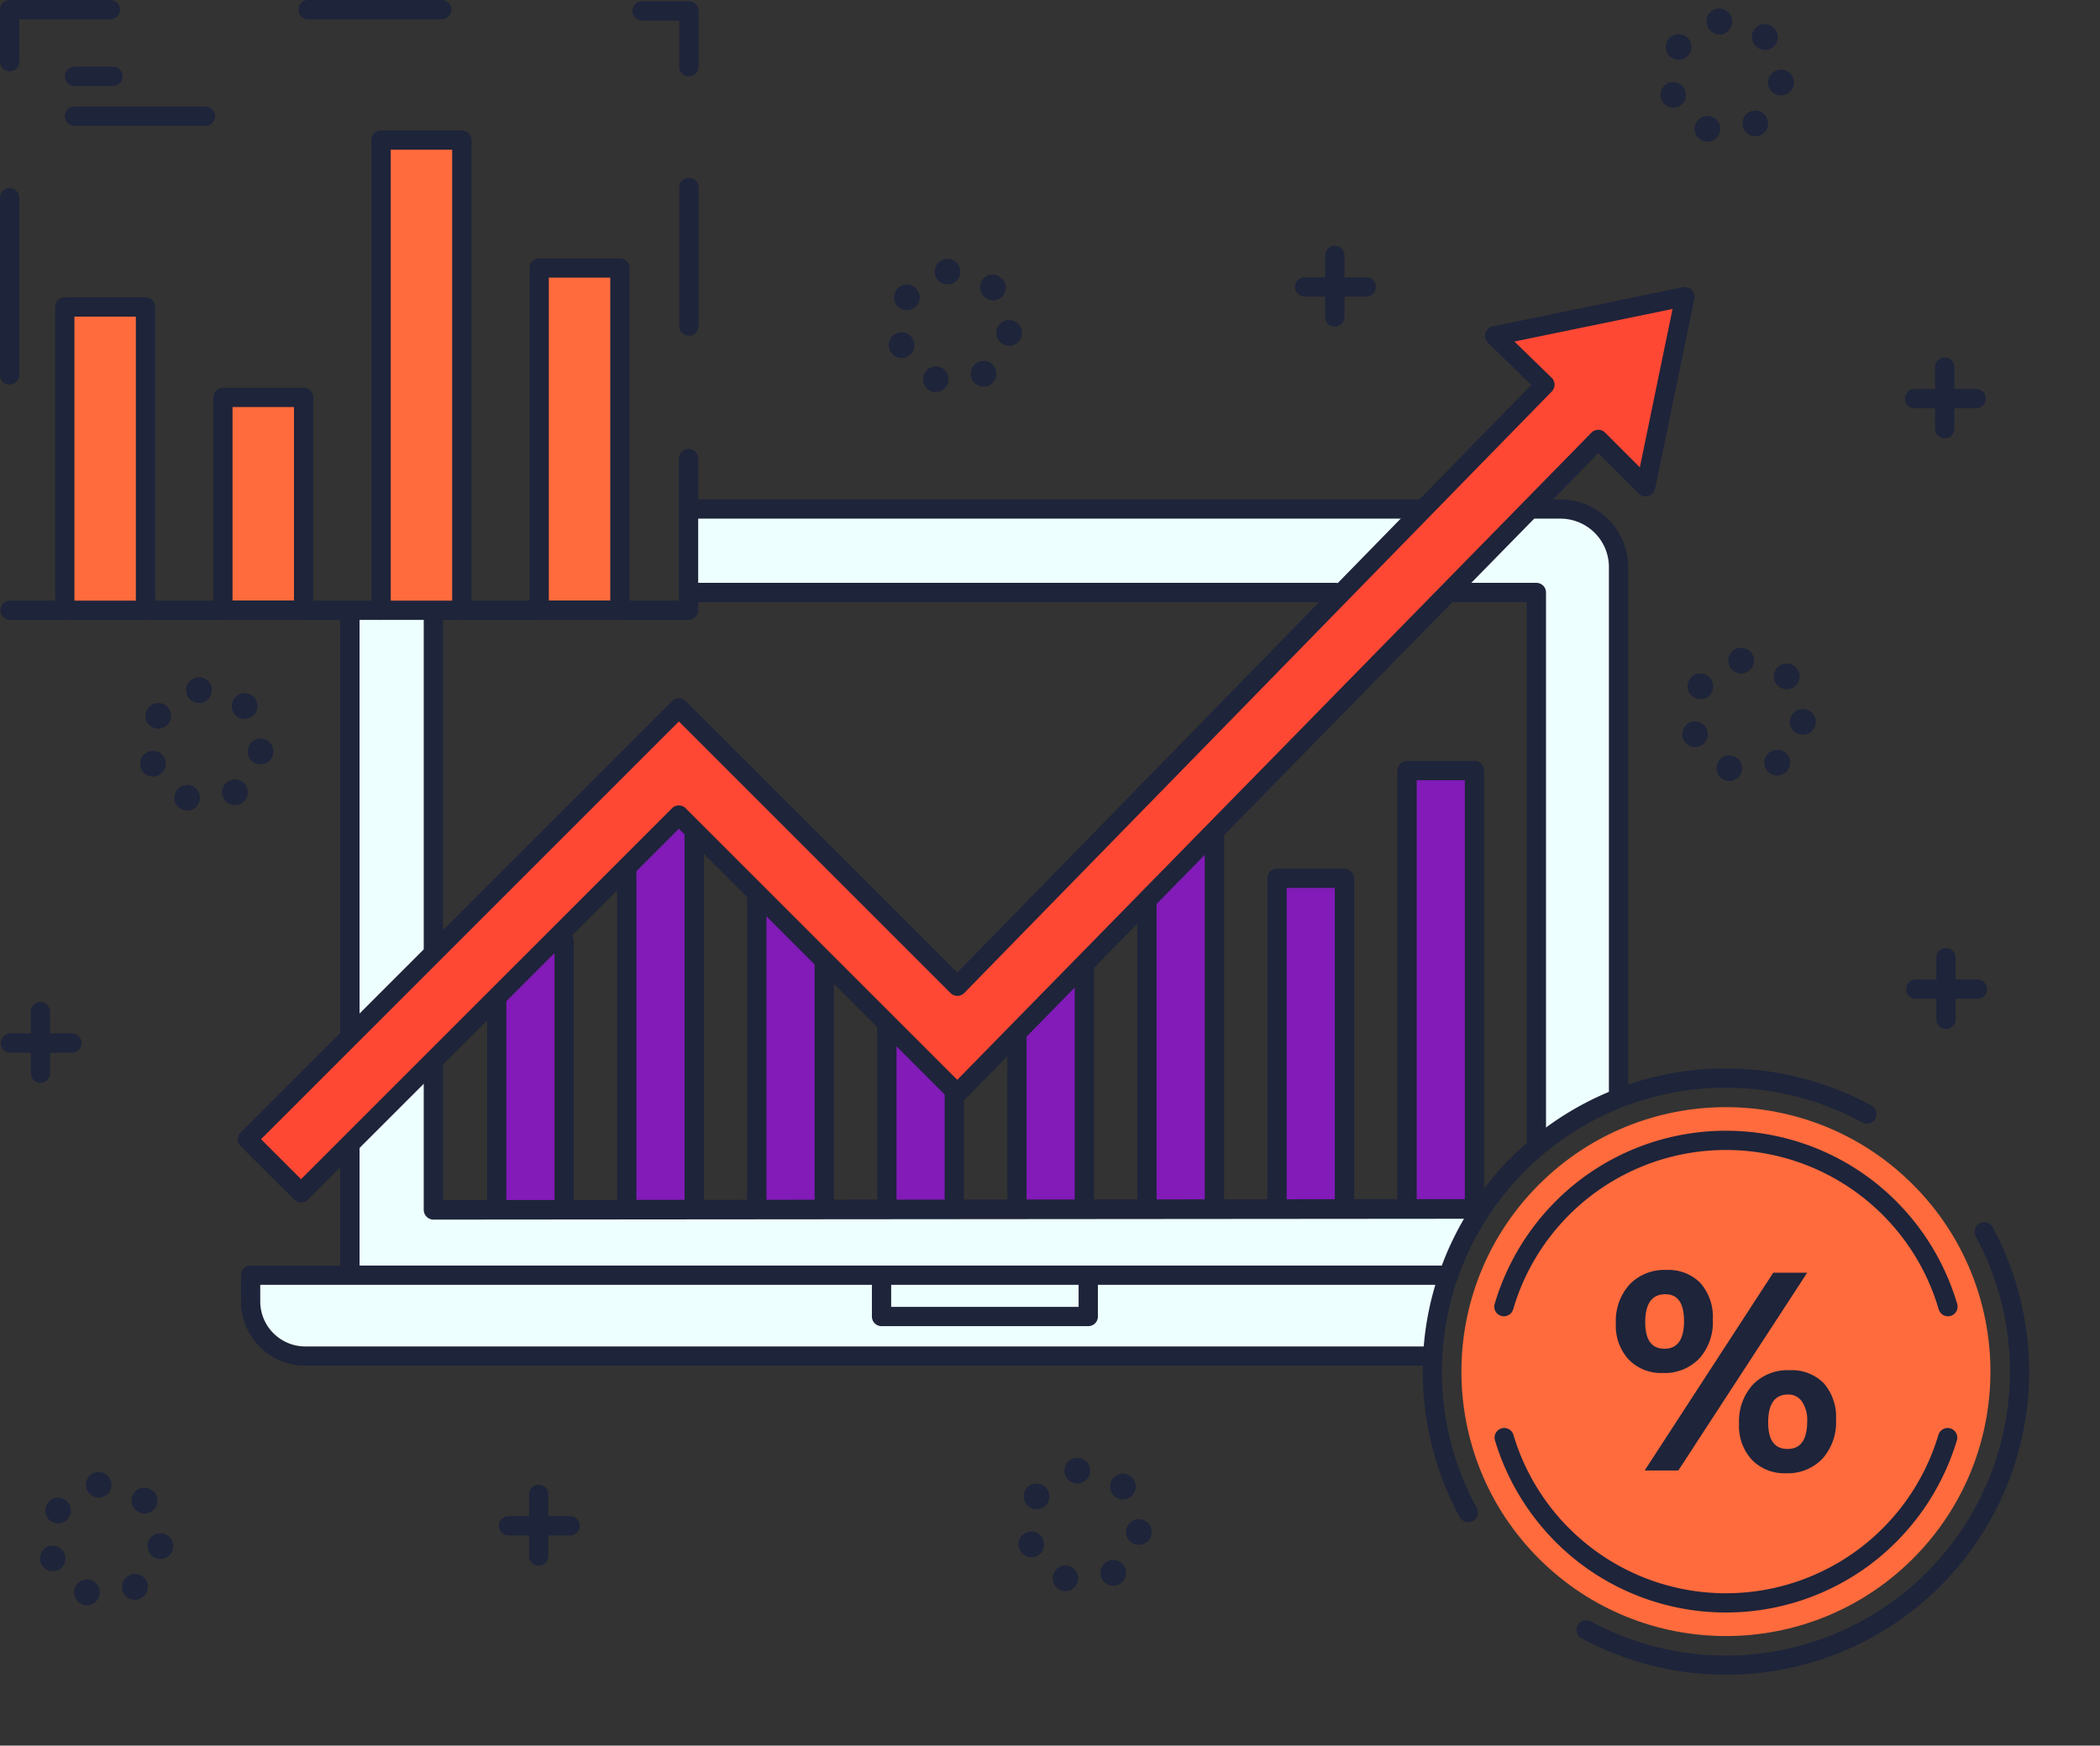 <svg xmlns="http://www.w3.org/2000/svg" width="270" height="224.481" viewBox="0 0 270 224.481">
  <rect x="0" y="0" width="270" height="224.481" fill="#333333" stroke="none"/>
  <g id="Group_1838" data-name="Group 1838" transform="translate(-11002.703 -10932.547)">
    <rect id="Rectangle_392" data-name="Rectangle 392" width="10.375" height="38.995" transform="translate(11011.03 10972.028)" fill="#ff6b3d"/>
    <rect id="Rectangle_393" data-name="Rectangle 393" width="10.375" height="27.368" transform="translate(11031.363 10983.653)" fill="#ff6b3d"/>
    <rect id="Rectangle_394" data-name="Rectangle 394" width="10.375" height="60.46" transform="translate(11051.695 10950.563)" fill="#ff6b3d"/>
    <rect id="Rectangle_395" data-name="Rectangle 395" width="10.375" height="44.003" transform="translate(11072.028 10967.019)" fill="#ff6b3d"/>
    <rect id="Rectangle_396" data-name="Rectangle 396" width="8.667" height="56.137" transform="translate(11183.608 11031.649)" fill="#821bb8"/>
    <rect id="Rectangle_397" data-name="Rectangle 397" width="8.667" height="42.289" transform="translate(11166.889 11045.498)" fill="#821bb8"/>
    <path id="Path_2395" data-name="Path 2395" d="M11895.926,11631.445h8.667v-47.736l-8.667,7.924Z" transform="translate(-745.757 -543.659)" fill="#821bb8"/>
    <path id="Path_2396" data-name="Path 2396" d="M11794.648,11712.223h8.667v-31.764l-8.667,9.331Z" transform="translate(-661.2 -624.437)" fill="#821bb8"/>
    <path id="Path_2397" data-name="Path 2397" d="M11693.249,11753.57h8.667v-15.449l-8.667-8.139Z" transform="translate(-576.541 -665.784)" fill="#821bb8"/>
    <path id="Path_2398" data-name="Path 2398" d="M11591.973,11668.074h8.667v-31.765l-8.667-8.729Z" transform="translate(-491.985 -580.288)" fill="#821bb8"/>
    <path id="Path_2399" data-name="Path 2399" d="M11490.634,11574.583v43.28h8.667l.03-47.737-1.967-2.686Z" transform="translate(-407.376 -530.077)" fill="#821bb8"/>
    <path id="Path_2400" data-name="Path 2400" d="M11389.235,11692.612h8.667l.022-35.643-8.689,8.689Z" transform="translate(-322.718 -604.825)" fill="#821bb8"/>
    <path id="Path_2401" data-name="Path 2401" d="M11362.217,11174.914l-75.546,77.36-35.8-35.8-55.473,55.473,6.893,6.893,48.58-48.58,35.8,35.8,82.411-84.113,6.091,6.091,5.043-24.457-24.458,5.043Z" transform="translate(-160.878 -192.891)" fill="#ff4834"/>
    <path id="Path_2402" data-name="Path 2402" d="M11197.879,11929.2a7.062,7.062,0,0,0,7.063,7.062h143.987l1.967-10.4h-153.017Z" transform="translate(-162.953 -829.322)" fill="#eff"/>
    <path id="Path_2403" data-name="Path 2403" d="M11285.435,11760.58l-10.731,10.9v16.5h140.335l4.36-8.916h-133.964Z" transform="translate(-227.095 -691.33)" fill="#eff"/>
    <path id="Path_2404" data-name="Path 2404" d="M11275.516,11463.73l10.731-10.9v-43.254h-10.731Z" transform="translate(-227.773 -398.278)" fill="#eff"/>
    <path id="Path_2405" data-name="Path 2405" d="M11538.912,11339.812h83.225l10.73-10.731h-93.955Z" transform="translate(-447.684 -331.068)" fill="#eff"/>
    <path id="Path_2406" data-name="Path 2406" d="M12148.574,11329.148l-4.842-.084-10.718,10.811h10.845v70.335l10.565-5.613v-69.569A5.8,5.8,0,0,0,12148.574,11329.148Z" transform="translate(-943.704 -331.055)" fill="#eff"/>
    <circle id="Ellipse_79" data-name="Ellipse 79" cx="34.008" cy="34.008" r="34.008" transform="translate(11176.513 11108.933) rotate(-45)" fill="#ff6b3d"/>
    <path id="Path_2407" data-name="Path 2407" d="M11344.634,11918.359h-153.017a1.237,1.237,0,0,0-1.237,1.238v3.376a8.271,8.271,0,0,0,8.263,8.263h144.024a1.238,1.238,0,1,0,0-2.477h-144.024a5.793,5.793,0,0,1-5.786-5.786v-2.139h151.777a1.238,1.238,0,1,0,0-2.476Z" transform="translate(-156.693 -823.061)" fill="#1e243a"/>
    <path id="Path_2408" data-name="Path 2408" d="M11709.521,11919.047a1.239,1.239,0,0,0-1.238,1.238v3.962h-24.1v-3.962a1.238,1.238,0,0,0-2.477,0v5.2a1.238,1.238,0,0,0,1.238,1.237h26.58a1.238,1.238,0,0,0,1.238-1.237v-5.2A1.239,1.239,0,0,0,11709.521,11919.047Z" transform="translate(-566.901 -823.635)" fill="#1e243a"/>
    <path id="Path_2409" data-name="Path 2409" d="M12192.211,11321.547h-3.77a1.238,1.238,0,1,0,0,2.476h3.77a6.236,6.236,0,0,1,6.3,6.3v67.989a1.238,1.238,0,0,0,2.476,0v-67.989a8.736,8.736,0,0,0-8.777-8.779Z" transform="translate(-988.947 -324.779)" fill="#1e243a"/>
    <path id="Path_2410" data-name="Path 2410" d="M11632.225,11321.547h-92.783a1.238,1.238,0,0,0,0,2.476h92.783a1.238,1.238,0,0,0,0-2.476Z" transform="translate(-447.093 -324.779)" fill="#1e243a"/>
    <path id="Path_2411" data-name="Path 2411" d="M11268.941,11402.047a1.239,1.239,0,0,0-1.238,1.238v54.151a1.238,1.238,0,0,0,2.477,0v-54.151A1.238,1.238,0,0,0,11268.941,11402.047Z" transform="translate(-221.25 -391.989)" fill="#1e243a"/>
    <path id="Path_2412" data-name="Path 2412" d="M11268.941,11819.047a1.238,1.238,0,0,0-1.238,1.237v15.85a1.238,1.238,0,0,0,2.477,0v-15.85A1.237,1.237,0,0,0,11268.941,11819.047Z" transform="translate(-221.25 -740.144)" fill="#1e243a"/>
    <path id="Path_2413" data-name="Path 2413" d="M11618.988,11386.547h-82.547a1.238,1.238,0,0,0,0,2.477h82.547a1.238,1.238,0,1,0,0-2.477Z" transform="translate(-444.589 -379.047)" fill="#1e243a"/>
    <path id="Path_2414" data-name="Path 2414" d="M11333.941,11406.047a1.239,1.239,0,0,0-1.238,1.239v42.593a1.238,1.238,0,1,0,2.477,0v-42.593A1.239,1.239,0,0,0,11333.941,11406.047Z" transform="translate(-275.519 -395.328)" fill="#1e243a"/>
    <path id="Path_2415" data-name="Path 2415" d="M11467.771,11771.786h0l-132.592.132v-17.632a1.238,1.238,0,1,0-2.477,0v18.872a1.276,1.276,0,0,0,.363.892,1.255,1.255,0,0,0,.875.377h0l133.83-.11a1.265,1.265,0,0,0,0-2.53Z" transform="translate(-275.519 -685.041)" fill="#1e243a"/>
    <path id="Path_2416" data-name="Path 2416" d="M12137.42,11386.547h-10.979a1.238,1.238,0,0,0,0,2.477h9.74v69.174a1.238,1.238,0,0,0,2.477,0v-70.412A1.238,1.238,0,0,0,12137.42,11386.547Z" transform="translate(-937.182 -379.047)" fill="#1e243a"/>
    <path id="Path_2417" data-name="Path 2417" d="M11373.7,11156.105l-24.457,5.044a1.237,1.237,0,0,0-.614,2.1l5.57,5.427-73.8,75.577-34.919-34.919a1.24,1.24,0,0,0-1.752,0l-55.472,55.472a1.238,1.238,0,0,0,0,1.751l6.892,6.893a1.24,1.24,0,0,0,1.752,0l47.7-47.7,34.93,34.93a1.237,1.237,0,0,0,.875.362h.007a1.238,1.238,0,0,0,.878-.372l81.535-83.22,5.207,5.207a1.237,1.237,0,0,0,2.087-.626l5.044-24.457a1.238,1.238,0,0,0-1.463-1.463Zm-5.542,23.171-4.467-4.468a1.222,1.222,0,0,0-.882-.362,1.237,1.237,0,0,0-.878.371l-81.535,83.221-34.92-34.921a1.24,1.24,0,0,0-1.752,0l-47.7,47.7-5.142-5.141,53.722-53.722,34.93,34.931a1.24,1.24,0,0,0,.875.361h.008a1.236,1.236,0,0,0,.878-.372l75.546-77.362a1.238,1.238,0,0,0-.021-1.752l-4.786-4.662,20.329-4.191Z" transform="translate(-154.617 -186.629)" fill="#1e243a"/>
    <path id="Path_2418" data-name="Path 2418" d="M11383.277,11706.08a1.237,1.237,0,0,0-1.238,1.238v26.3a1.238,1.238,0,0,0,2.477,0v-26.3A1.237,1.237,0,0,0,11383.277,11706.08Z" transform="translate(-316.71 -645.828)" fill="#1e243a"/>
    <path id="Path_2419" data-name="Path 2419" d="M11435.774,11658.08a1.238,1.238,0,0,0-1.238,1.238v34.221a1.238,1.238,0,0,0,2.477,0v-34.221A1.238,1.238,0,0,0,11435.774,11658.08Z" transform="translate(-360.54 -605.752)" fill="#1e243a"/>
    <path id="Path_2420" data-name="Path 2420" d="M11484.554,11603.2a1.237,1.237,0,0,0-1.237,1.239v43.279a1.238,1.238,0,1,0,2.477,0v-43.279A1.238,1.238,0,0,0,11484.554,11603.2Z" transform="translate(-401.267 -559.936)" fill="#1e243a"/>
    <path id="Path_2421" data-name="Path 2421" d="M11537.054,11576.21a1.238,1.238,0,0,0-1.239,1.237v47.737a1.238,1.238,0,0,0,2.477,0v-47.737A1.237,1.237,0,0,0,11537.054,11576.21Z" transform="translate(-445.098 -537.399)" fill="#1e243a"/>
    <path id="Path_2422" data-name="Path 2422" d="M11585.831,11625.969a1.238,1.238,0,0,0-1.237,1.238v39.522a1.238,1.238,0,0,0,2.477,0v-39.522A1.238,1.238,0,0,0,11585.831,11625.969Z" transform="translate(-485.824 -578.942)" fill="#1e243a"/>
    <path id="Path_2423" data-name="Path 2423" d="M11638.329,11678.2a1.239,1.239,0,0,0-1.238,1.238v30.9a1.238,1.238,0,0,0,2.477,0v-30.9A1.239,1.239,0,0,0,11638.329,11678.2Z" transform="translate(-529.654 -622.554)" fill="#1e243a"/>
    <path id="Path_2424" data-name="Path 2424" d="M11687.108,11726.08a1.238,1.238,0,0,0-1.237,1.239v22.994a1.238,1.238,0,0,0,2.477,0v-22.994A1.24,1.24,0,0,0,11687.108,11726.08Z" transform="translate(-570.381 -662.526)" fill="#1e243a"/>
    <path id="Path_2425" data-name="Path 2425" d="M11739.606,11778.747a1.237,1.237,0,0,0-1.238,1.237v14.3a1.238,1.238,0,0,0,2.477,0v-14.3A1.238,1.238,0,0,0,11739.606,11778.747Z" transform="translate(-614.211 -706.498)" fill="#1e243a"/>
    <path id="Path_2426" data-name="Path 2426" d="M11788.387,11733.292a1.238,1.238,0,0,0-1.237,1.238v21.8a1.238,1.238,0,0,0,2.477,0v-21.8A1.239,1.239,0,0,0,11788.387,11733.292Z" transform="translate(-654.939 -668.547)" fill="#1e243a"/>
    <path id="Path_2427" data-name="Path 2427" d="M11840.886,11678.2a1.238,1.238,0,0,0-1.238,1.238v30.9a1.238,1.238,0,0,0,2.477,0v-30.9A1.239,1.239,0,0,0,11840.886,11678.2Z" transform="translate(-698.77 -622.554)" fill="#1e243a"/>
    <path id="Path_2428" data-name="Path 2428" d="M11889.664,11629.413a1.237,1.237,0,0,0-1.237,1.237v38.954a1.238,1.238,0,1,0,2.476,0v-38.954A1.238,1.238,0,0,0,11889.664,11629.413Z" transform="translate(-739.496 -581.818)" fill="#1e243a"/>
    <path id="Path_2429" data-name="Path 2429" d="M11942.161,11576.21a1.237,1.237,0,0,0-1.237,1.237v47.737a1.238,1.238,0,0,0,2.477,0v-47.737A1.237,1.237,0,0,0,11942.161,11576.21Z" transform="translate(-783.326 -537.399)" fill="#1e243a"/>
    <path id="Path_2430" data-name="Path 2430" d="M11999.609,11609.209h-8.667a1.238,1.238,0,0,0-1.238,1.237v42.289a1.239,1.239,0,0,0,2.478,0v-41.051h6.189v41.051a1.239,1.239,0,0,0,2.478,0v-42.289A1.238,1.238,0,0,0,11999.609,11609.209Z" transform="translate(-824.053 -564.95)" fill="#1e243a"/>
    <path id="Path_2431" data-name="Path 2431" d="M12100.888,11525.33h-8.666a1.238,1.238,0,0,0-1.239,1.237v56.137a1.239,1.239,0,0,0,2.478,0v-54.9h6.189v54.9a1.238,1.238,0,0,0,2.477,0v-56.137A1.238,1.238,0,0,0,12100.888,11525.33Z" transform="translate(-908.611 -494.918)" fill="#1e243a"/>
    <path id="Path_2432" data-name="Path 2432" d="M12271.807,11933.176a6.928,6.928,0,0,0,1.757-4.983,6.635,6.635,0,0,0-1.589-4.735,5.759,5.759,0,0,0-4.407-1.686,6.18,6.18,0,0,0-4.708,1.863,7.017,7.017,0,0,0-1.764,5.035,6.382,6.382,0,0,0,1.658,4.629,5.79,5.79,0,0,0,4.371,1.722A6.163,6.163,0,0,0,12271.807,11933.176Zm-6.935-4.682q0-3.6,2.589-3.6,2.4,0,2.4,3.458,0,3.546-2.519,3.547Q12264.873,11931.9,12264.872,11928.494Z" transform="translate(-1050.64 -825.91)" fill="#1e243a"/>
    <path id="Path_2433" data-name="Path 2433" d="M12300.074,11923.92l-16.529,25.432h4.327l16.565-25.432Z" transform="translate(-1069.383 -827.704)" fill="#1e243a"/>
    <path id="Path_2434" data-name="Path 2434" d="M12363.5,11999.867a6.18,6.18,0,0,0-4.708,1.862,7.02,7.02,0,0,0-1.766,5.037,6.389,6.389,0,0,0,1.659,4.629,5.793,5.793,0,0,0,4.371,1.72,6.128,6.128,0,0,0,4.682-1.862,6.987,6.987,0,0,0,1.756-5,6.591,6.591,0,0,0-1.578-4.717A5.79,5.79,0,0,0,12363.5,11999.867Zm-.231,10.127q-2.5,0-2.5-3.405,0-3.6,2.57-3.6a2.1,2.1,0,0,1,1.773.9,4.2,4.2,0,0,1,.675,2.555Q12365.785,12009.995,12363.266,12009.994Z" transform="translate(-1130.731 -891.113)" fill="#1e243a"/>
    <path id="Path_2435" data-name="Path 2435" d="M12214.932,11819.628a30.983,30.983,0,0,0-37.481,0,31.221,31.221,0,0,0-10.994,15.966,1.238,1.238,0,0,0,2.377.694,28.507,28.507,0,0,1,54.716,0,1.241,1.241,0,0,0,1.188.891,1.262,1.262,0,0,0,.348-.05,1.238,1.238,0,0,0,.841-1.535A31.21,31.21,0,0,0,12214.932,11819.628Z" transform="translate(-971.583 -735.361)" fill="#1e243a"/>
    <path id="Path_2436" data-name="Path 2436" d="M12225.251,12044.9a1.239,1.239,0,0,0-1.54.834,28.506,28.506,0,0,1-54.639,0,1.238,1.238,0,0,0-2.374.706,31.219,31.219,0,0,0,11.01,15.868,30.983,30.983,0,0,0,37.368,0,31.223,31.223,0,0,0,11.009-15.868A1.239,1.239,0,0,0,12225.251,12044.9Z" transform="translate(-971.784 -928.664)" fill="#1e243a"/>
    <path id="Path_2437" data-name="Path 2437" d="M12168.4,11769.589a39.281,39.281,0,0,0-24-4.423,38.989,38.989,0,0,0-33.359,33.359,39.281,39.281,0,0,0,4.423,24,1.237,1.237,0,0,0,1.087.644,1.223,1.223,0,0,0,.594-.153,1.238,1.238,0,0,0,.491-1.681,36.523,36.523,0,0,1,49.569-49.569,1.238,1.238,0,0,0,1.19-2.172Z" transform="translate(-925.067 -694.866)" fill="#1e243a"/>
    <path id="Path_2438" data-name="Path 2438" d="M12282.29,11884.735a1.239,1.239,0,0,0-.5,1.679,36.523,36.523,0,0,1-49.5,49.5,1.238,1.238,0,0,0-1.18,2.178,39.263,39.263,0,0,0,18.625,4.687,38.98,38.98,0,0,0,38.557-33.621,39.3,39.3,0,0,0-4.324-23.923A1.238,1.238,0,0,0,12282.29,11884.735Z" transform="translate(-1025.063 -794.862)" fill="#1e243a"/>
    <path id="Path_2439" data-name="Path 2439" d="M11091.5,11282.287a1.237,1.237,0,0,0-1.237,1.239v18.259h-85.994a1.238,1.238,0,1,0,0,2.477h87.231a1.239,1.239,0,0,0,1.239-1.239v-19.5A1.238,1.238,0,0,0,11091.5,11282.287Z" transform="translate(-0.269 -292)" fill="#1e243a"/>
    <path id="Path_2440" data-name="Path 2440" d="M11057.257,11164.189h-10.375a1.237,1.237,0,0,0-1.237,1.238v38.994a1.238,1.238,0,1,0,2.477,0v-37.756h7.9v37.756a1.238,1.238,0,1,0,2.477,0v-38.994A1.237,1.237,0,0,0,11057.257,11164.189Z" transform="translate(-35.852 -193.4)" fill="#1e243a"/>
    <path id="Path_2441" data-name="Path 2441" d="M11180.414,11234.612h-10.374a1.238,1.238,0,0,0-1.239,1.238v27.367a1.238,1.238,0,0,0,1.239,1.239h10.374a1.238,1.238,0,0,0,1.238-1.239v-27.367A1.238,1.238,0,0,0,11180.414,11234.612Zm-1.238,27.368h-7.9v-24.892h7.9Z" transform="translate(-138.676 -252.196)" fill="#1e243a"/>
    <path id="Path_2442" data-name="Path 2442" d="M11303.571,11034.169H11293.2a1.238,1.238,0,0,0-1.238,1.238v60.46a1.239,1.239,0,0,0,2.478,0v-59.222h7.9v59.222a1.238,1.238,0,0,0,2.477,0v-60.46A1.237,1.237,0,0,0,11303.571,11034.169Z" transform="translate(-241.501 -84.845)" fill="#1e243a"/>
    <path id="Path_2443" data-name="Path 2443" d="M11426.729,11133.85h-10.375a1.237,1.237,0,0,0-1.238,1.238v44a1.237,1.237,0,0,0,1.238,1.238h10.375a1.237,1.237,0,0,0,1.237-1.238v-44A1.237,1.237,0,0,0,11426.729,11133.85Zm-1.238,44h-7.9v-41.527h7.9Z" transform="translate(-344.326 -168.069)" fill="#1e243a"/>
    <path id="Path_2444" data-name="Path 2444" d="M11016.9,10932.547h-12.96a1.237,1.237,0,0,0-1.237,1.237v6.688a1.238,1.238,0,0,0,2.477,0v-5.448h11.721a1.238,1.238,0,1,0,0-2.477Z" transform="translate(-0.001)" fill="#1e243a"/>
    <path id="Path_2445" data-name="Path 2445" d="M11502.469,10933.547h-6.026a1.238,1.238,0,1,0,0,2.477h4.787v5.943a1.238,1.238,0,1,0,2.477,0v-7.183A1.237,1.237,0,0,0,11502.469,10933.547Z" transform="translate(-411.192 -0.835)" fill="#1e243a"/>
    <path id="Path_2446" data-name="Path 2446" d="M11253.611,10932.547h-17.17a1.238,1.238,0,0,0,0,2.477h17.17a1.238,1.238,0,1,0,0-2.477Z" transform="translate(-194.117)" fill="#1e243a"/>
    <path id="Path_2447" data-name="Path 2447" d="M11059.394,10984.548h-4.953a1.238,1.238,0,0,0,0,2.476h4.953a1.238,1.238,0,1,0,0-2.476Z" transform="translate(-42.163 -43.416)" fill="#1e243a"/>
    <path id="Path_2448" data-name="Path 2448" d="M11071.28,11015.547h-16.84a1.238,1.238,0,0,0,0,2.477h16.84a1.238,1.238,0,1,0,0-2.477Z" transform="translate(-42.163 -69.297)" fill="#1e243a"/>
    <path id="Path_2449" data-name="Path 2449" d="M11003.941,11079.047a1.238,1.238,0,0,0-1.237,1.238v22.783a1.238,1.238,0,1,0,2.477,0v-22.783A1.239,1.239,0,0,0,11003.941,11079.047Z" transform="translate(-0.001 -122.314)" fill="#1e243a"/>
    <path id="Path_2450" data-name="Path 2450" d="M11532.942,11071.047a1.239,1.239,0,0,0-1.239,1.239v17.829a1.238,1.238,0,1,0,2.477,0v-17.829A1.238,1.238,0,0,0,11532.942,11071.047Z" transform="translate(-441.665 -115.635)" fill="#1e243a"/>
    <path id="Path_2451" data-name="Path 2451" d="M11183.621,11475.236l0,0,.007.006.014.012a1.65,1.65,0,0,0,2.322-2.346h0l0,0-.012-.013a1.651,1.651,0,0,0-2.341,2.328Z" transform="translate(-150.644 -450.739)" fill="#1e243a"/>
    <path id="Path_2452" data-name="Path 2452" d="M11112.945,11517.524a1.651,1.651,0,1,0,2.105,1.01A1.65,1.65,0,0,0,11112.945,11517.524Z" transform="translate(-91.12 -488.323)" fill="#1e243a"/>
    <path id="Path_2453" data-name="Path 2453" d="M11118.506,11480.395a1.651,1.651,0,0,0-1.753,2.8,1.631,1.631,0,0,0,.875.253,1.652,1.652,0,0,0,.878-3.051Z" transform="translate(-94.575 -457.191)" fill="#1e243a"/>
    <path id="Path_2454" data-name="Path 2454" d="M11176.457,11539.938a1.65,1.65,0,1,0,2.276.515A1.648,1.648,0,0,0,11176.457,11539.938Z" transform="translate(-144.424 -506.901)" fill="#1e243a"/>
    <path id="Path_2455" data-name="Path 2455" d="M11197.452,11507.914a1.65,1.65,0,1,0-.367,3.28,1.5,1.5,0,0,0,.186.012,1.651,1.651,0,0,0,.182-3.292Z" transform="translate(-161.065 -480.369)" fill="#1e243a"/>
    <path id="Path_2456" data-name="Path 2456" d="M11149.157,11460.132a1.651,1.651,0,0,0,.185,3.292,1.8,1.8,0,0,0,.191-.013,1.65,1.65,0,0,0-.376-3.279Z" transform="translate(-121.053 -440.475)" fill="#1e243a"/>
    <path id="Path_2457" data-name="Path 2457" d="M11140.6,11544.01a1.651,1.651,0,0,0-1.083,3.119,1.688,1.688,0,0,0,.542.091,1.651,1.651,0,0,0,.541-3.21Z" transform="translate(-113.302 -510.437)" fill="#1e243a"/>
    <path id="Path_2458" data-name="Path 2458" d="M11119.453,12126.914a1.651,1.651,0,1,0-.367,3.282,1.7,1.7,0,0,0,.186.01,1.651,1.651,0,0,0,.182-3.292Z" transform="translate(-95.943 -997.176)" fill="#1e243a"/>
    <path id="Path_2459" data-name="Path 2459" d="M11105.626,12094.235s0,0,.008,0h0a1.645,1.645,0,0,0,1.177.485,1.671,1.671,0,0,0,1.177-.48,1.652,1.652,0,0,0,.028-2.321s.021-.01.021-.014v0s-.078,0-.08,0-.077-.008-.083-.013h0v0h0s.031-.006.028-.01a1.6,1.6,0,0,0-2.286.017,1.652,1.652,0,0,0,.007,2.334Z" transform="translate(-85.521 -967.543)" fill="#1e243a"/>
    <path id="Path_2460" data-name="Path 2460" d="M11034.949,12136.524a1.652,1.652,0,0,0,.547,3.21,1.673,1.673,0,0,0,.546-.095,1.651,1.651,0,0,0-1.093-3.115Z" transform="translate(-26 -1005.13)" fill="#1e243a"/>
    <path id="Path_2461" data-name="Path 2461" d="M11121.7,12094.32h0Z" transform="translate(-99.354 -969.971)" fill="#1e243a"/>
    <path id="Path_2462" data-name="Path 2462" d="M11040.5,12099.395a1.651,1.651,0,1,0,.522,2.277A1.651,1.651,0,0,0,11040.5,12099.395Z" transform="translate(-29.448 -973.998)" fill="#1e243a"/>
    <path id="Path_2463" data-name="Path 2463" d="M11098.453,12158.937a1.65,1.65,0,0,0,.884,3.046,1.617,1.617,0,0,0,.879-.255,1.651,1.651,0,1,0-1.763-2.791Z" transform="translate(-79.3 -1023.708)" fill="#1e243a"/>
    <path id="Path_2464" data-name="Path 2464" d="M11062.6,12163.009a1.651,1.651,0,1,0,1.018,2.1A1.648,1.648,0,0,0,11062.6,12163.009Z" transform="translate(-48.18 -1027.243)" fill="#1e243a"/>
    <path id="Path_2465" data-name="Path 2465" d="M11071.159,12079.131a1.651,1.651,0,0,0,.187,3.292,1.809,1.809,0,0,0,.189-.012,1.651,1.651,0,0,0-.376-3.28Z" transform="translate(-55.932 -957.281)" fill="#1e243a"/>
    <path id="Path_2466" data-name="Path 2466" d="M11824.6,12152.009a1.651,1.651,0,0,0-1.083,3.119,1.688,1.688,0,0,0,.542.091,1.651,1.651,0,0,0,.541-3.21Z" transform="translate(-684.378 -1018.06)" fill="#1e243a"/>
    <path id="Path_2467" data-name="Path 2467" d="M11802.5,12088.392a1.651,1.651,0,1,0-1.754,2.8,1.631,1.631,0,0,0,.875.253,1.652,1.652,0,0,0,.879-3.052Z" transform="translate(-665.647 -964.812)" fill="#1e243a"/>
    <path id="Path_2468" data-name="Path 2468" d="M11799.052,12126.732a1.571,1.571,0,0,0-2.1-1.045,1.612,1.612,0,0,0-1.012,2.069,1.671,1.671,0,0,0,1.559,1.121,1.652,1.652,0,0,0,.547-.075,1.629,1.629,0,0,0,1.012-2.07Z" transform="translate(-662.197 -996.074)" fill="#1e243a"/>
    <path id="Path_2469" data-name="Path 2469" d="M11867.633,12083.247a1.651,1.651,0,0,0,2.337-2.334l-.007-.007-.012-.012a1.651,1.651,0,0,0-2.343,2.326Z" transform="translate(-721.72 -958.361)" fill="#1e243a"/>
    <path id="Path_2470" data-name="Path 2470" d="M11881.452,12115.914a1.65,1.65,0,1,0-.367,3.28,1.334,1.334,0,0,0,.186.012,1.651,1.651,0,0,0,.182-3.292Z" transform="translate(-732.141 -987.992)" fill="#1e243a"/>
    <path id="Path_2471" data-name="Path 2471" d="M11860.455,12147.937a1.652,1.652,0,0,0,.883,3.048,1.628,1.628,0,0,0,.878-.257,1.65,1.65,0,1,0-1.761-2.791Z" transform="translate(-715.499 -1014.524)" fill="#1e243a"/>
    <path id="Path_2472" data-name="Path 2472" d="M11833.157,12068.131a1.651,1.651,0,0,0,.187,3.292c.063,0,.126,0,.189-.011a1.651,1.651,0,0,0-.376-3.281Z" transform="translate(-692.129 -948.097)" fill="#1e243a"/>
    <path id="Path_2473" data-name="Path 2473" d="M12319.5,11457.395a1.651,1.651,0,1,0-1.752,2.8,1.626,1.626,0,0,0,.874.252,1.652,1.652,0,0,0,.878-3.051Z" transform="translate(-1097.295 -437.988)" fill="#1e243a"/>
    <path id="Path_2474" data-name="Path 2474" d="M12313.949,11494.523a1.651,1.651,0,1,0,2.1,1.011A1.652,1.652,0,0,0,12313.949,11494.523Z" transform="translate(-1093.846 -469.119)" fill="#1e243a"/>
    <path id="Path_2475" data-name="Path 2475" d="M12384.644,11452.259a1.652,1.652,0,0,0,2.325-2.347l-.019-.018a1.651,1.651,0,0,0-2.329,2.341C12384.629,11452.244,12384.638,11452.251,12384.644,11452.259Z" transform="translate(-1153.366 -431.536)" fill="#1e243a"/>
    <path id="Path_2476" data-name="Path 2476" d="M12398.452,11484.792a1.694,1.694,0,0,0-1.823,1.438h0a1.623,1.623,0,0,0,1.458,1.843,1.339,1.339,0,0,0,.185.018,1.654,1.654,0,0,0,.182-3.3Z" transform="translate(-1163.789 -461.065)" fill="#1e243a"/>
    <path id="Path_2477" data-name="Path 2477" d="M12341.6,11521.009a1.651,1.651,0,0,0-1.083,3.119,1.694,1.694,0,0,0,.542.092,1.651,1.651,0,0,0,.541-3.211Z" transform="translate(-1116.025 -491.233)" fill="#1e243a"/>
    <path id="Path_2478" data-name="Path 2478" d="M12377.453,11516.937a1.652,1.652,0,0,0,.884,3.048,1.633,1.633,0,0,0,.878-.256,1.651,1.651,0,1,0-1.762-2.792Z" transform="translate(-1147.145 -487.698)" fill="#1e243a"/>
    <path id="Path_2479" data-name="Path 2479" d="M12350.158,11437.132a1.651,1.651,0,0,0,.188,3.292,1.8,1.8,0,0,0,.189-.013,1.65,1.65,0,0,0-.377-3.279Z" transform="translate(-1123.777 -421.272)" fill="#1e243a"/>
    <path id="Path_2480" data-name="Path 2480" d="M12324.6,11023.01a1.651,1.651,0,1,0-1.085,3.119,1.676,1.676,0,0,0,.541.09,1.65,1.65,0,0,0,.544-3.209Z" transform="translate(-1101.83 -75.451)" fill="#1e243a"/>
    <path id="Path_2481" data-name="Path 2481" d="M12367.621,10954.235l0,0,.007.007.012.009a1.65,1.65,0,0,0,2.323-2.344c-.006-.007-.012-.013-.017-.02a1.651,1.651,0,0,0-2.342,2.329Z" transform="translate(-1139.173 -15.752)" fill="#1e243a"/>
    <path id="Path_2482" data-name="Path 2482" d="M12296.949,10996.524a1.651,1.651,0,0,0,.546,3.209,1.677,1.677,0,0,0,.547-.094,1.651,1.651,0,0,0-1.093-3.115Z" transform="translate(-1079.65 -53.337)" fill="#1e243a"/>
    <path id="Path_2483" data-name="Path 2483" d="M12302.507,10959.395a1.651,1.651,0,0,0-1.754,2.8,1.631,1.631,0,0,0,.875.253,1.652,1.652,0,0,0,.879-3.051Z" transform="translate(-1083.104 -22.205)" fill="#1e243a"/>
    <path id="Path_2484" data-name="Path 2484" d="M12381.452,10986.794a1.693,1.693,0,0,0-1.822,1.438h0a1.623,1.623,0,0,0,1.457,1.844,1.5,1.5,0,0,0,.186.016,1.654,1.654,0,0,0,.182-3.3Z" transform="translate(-1149.594 -45.283)" fill="#1e243a"/>
    <path id="Path_2485" data-name="Path 2485" d="M12333.156,10939.135a1.649,1.649,0,0,0-1.452,1.827,1.69,1.69,0,0,0,1.639,1.5c.063,0,.126.028.188.028h0a1.726,1.726,0,0,0,1.451-1.867A1.68,1.68,0,0,0,12333.156,10939.135Z" transform="translate(-1109.583 -5.491)" fill="#1e243a"/>
    <path id="Path_2486" data-name="Path 2486" d="M12360.454,11018.937a1.65,1.65,0,0,0,.884,3.046,1.626,1.626,0,0,0,.877-.254,1.65,1.65,0,1,0-1.761-2.792Z" transform="translate(-1132.952 -71.914)" fill="#1e243a"/>
    <path id="Path_2487" data-name="Path 2487" d="M11701.5,11154.4a1.651,1.651,0,1,0,.522,2.276A1.653,1.653,0,0,0,11701.5,11154.4Z" transform="translate(-581.321 -185.013)" fill="#1e243a"/>
    <path id="Path_2488" data-name="Path 2488" d="M11695.949,11191.523a1.651,1.651,0,1,0,2.1,1.011A1.649,1.649,0,0,0,11695.949,11191.523Z" transform="translate(-577.872 -216.143)" fill="#1e243a"/>
    <path id="Path_2489" data-name="Path 2489" d="M11766.54,11149.258a1.623,1.623,0,0,0,2.3-.011,1.65,1.65,0,0,0-.007-2.322c-.01-.011-.069-.02-.069-.031v0a1.6,1.6,0,0,0-2.3.007,1.651,1.651,0,0,0,.047,2.333Z" transform="translate(-637.291 -178.559)" fill="#1e243a"/>
    <path id="Path_2490" data-name="Path 2490" d="M11780.452,11181.914a1.65,1.65,0,1,0-.367,3.28,1.491,1.491,0,0,0,.186.012,1.651,1.651,0,0,0,.182-3.292Z" transform="translate(-647.816 -208.189)" fill="#1e243a"/>
    <path id="Path_2491" data-name="Path 2491" d="M11759.454,11213.933a1.651,1.651,0,1,0,2.278.517A1.651,1.651,0,0,0,11759.454,11213.933Z" transform="translate(-631.174 -234.719)" fill="#1e243a"/>
    <path id="Path_2492" data-name="Path 2492" d="M11723.6,11218.009a1.651,1.651,0,0,0-1.083,3.119,1.623,1.623,0,0,0,.541.092,1.651,1.651,0,0,0,.542-3.211Z" transform="translate(-600.052 -238.256)" fill="#1e243a"/>
    <path id="Path_2493" data-name="Path 2493" d="M11732.158,11134.132a1.651,1.651,0,0,0,.187,3.292,1.811,1.811,0,0,0,.19-.012,1.651,1.651,0,0,0-.377-3.28Z" transform="translate(-607.804 -168.296)" fill="#1e243a"/>
    <path id="Path_2494" data-name="Path 2494" d="M11027.941,11713.047a1.238,1.238,0,0,0-1.238,1.238v7.924a1.238,1.238,0,1,0,2.476,0v-7.924A1.238,1.238,0,0,0,11027.941,11713.047Z" transform="translate(-20.038 -651.644)" fill="#1e243a"/>
    <path id="Path_2495" data-name="Path 2495" d="M11012.365,11737.547h-7.924a1.238,1.238,0,1,0,0,2.476h7.924a1.238,1.238,0,1,0,0-2.476Z" transform="translate(-0.417 -672.1)" fill="#1e243a"/>
    <path id="Path_2496" data-name="Path 2496" d="M11415.941,12089.047a1.239,1.239,0,0,0-1.238,1.239v7.925a1.238,1.238,0,0,0,2.477,0v-7.925A1.239,1.239,0,0,0,11415.941,12089.047Z" transform="translate(-343.981 -965.569)" fill="#1e243a"/>
    <path id="Path_2497" data-name="Path 2497" d="M11400.366,12113.547h-7.924a1.238,1.238,0,1,0,0,2.477h7.924a1.238,1.238,0,1,0,0-2.477Z" transform="translate(-324.361 -986.024)" fill="#1e243a"/>
    <path id="Path_2498" data-name="Path 2498" d="M12511.941,11671.047a1.239,1.239,0,0,0-1.238,1.239v7.924a1.238,1.238,0,0,0,2.477,0v-7.924A1.238,1.238,0,0,0,12511.941,11671.047Z" transform="translate(-1259.039 -616.578)" fill="#1e243a"/>
    <path id="Path_2499" data-name="Path 2499" d="M12496.366,11695.547h-7.925a1.238,1.238,0,1,0,0,2.477h7.925a1.238,1.238,0,0,0,0-2.477Z" transform="translate(-1239.418 -637.034)" fill="#1e243a"/>
    <path id="Path_2500" data-name="Path 2500" d="M12510.942,11211.047a1.238,1.238,0,0,0-1.239,1.237v7.925a1.239,1.239,0,1,0,2.478,0v-7.925A1.238,1.238,0,0,0,12510.942,11211.047Z" transform="translate(-1258.204 -232.521)" fill="#1e243a"/>
    <path id="Path_2501" data-name="Path 2501" d="M12495.366,11235.547h-7.924a1.238,1.238,0,1,0,0,2.477h7.924a1.238,1.238,0,0,0,0-2.477Z" transform="translate(-1238.584 -252.977)" fill="#1e243a"/>
    <path id="Path_2502" data-name="Path 2502" d="M12035.941,11124.047a1.238,1.238,0,0,0-1.238,1.237v7.925a1.239,1.239,0,0,0,2.478,0v-7.925A1.238,1.238,0,0,0,12035.941,11124.047Z" transform="translate(-861.623 -159.885)" fill="#1e243a"/>
    <path id="Path_2503" data-name="Path 2503" d="M12020.366,11148.547h-7.925a1.238,1.238,0,0,0,0,2.477h7.925a1.238,1.238,0,0,0,0-2.477Z" transform="translate(-842.004 -180.34)" fill="#1e243a"/>
  </g>
</svg>
